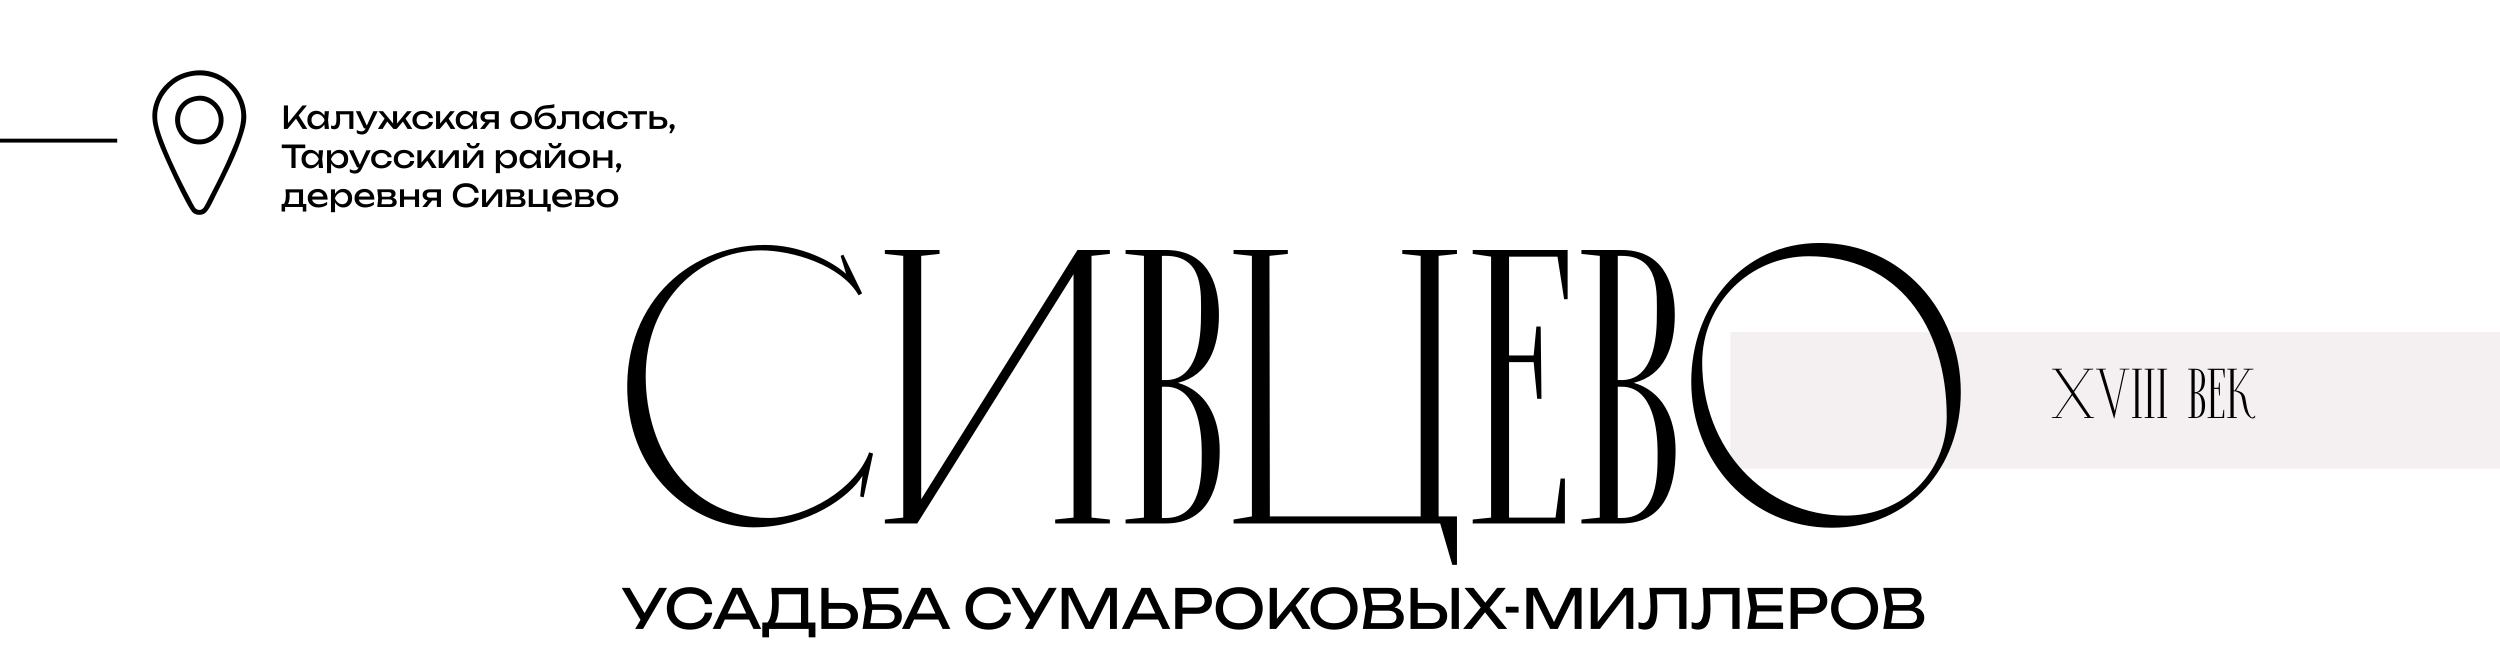 <?xml version="1.0" encoding="UTF-8"?> <svg xmlns="http://www.w3.org/2000/svg" width="640" height="170" viewBox="0 0 640 170" fill="none"><rect x="0" y="0" width="640" height="170" fill="#808080" stroke="none"/><g clip-path="url(#clip0_14_22)"><rect width="640" height="170" fill="white"></rect><path d="M72.674 33V27H73.73V32.112L73.41 31.912L77.426 27H78.57L73.618 33H72.674ZM75.53 29.984L76.274 29.256L78.658 33H77.45L75.53 29.984ZM83.145 33L82.969 31.32L83.177 30.736L82.969 30.16L83.145 28.472H84.217L83.977 30.736L84.217 33H83.145ZM83.465 30.736C83.364 31.211 83.196 31.627 82.961 31.984C82.727 32.341 82.436 32.619 82.089 32.816C81.748 33.013 81.367 33.112 80.945 33.112C80.502 33.112 80.111 33.013 79.769 32.816C79.428 32.613 79.161 32.333 78.969 31.976C78.777 31.619 78.681 31.205 78.681 30.736C78.681 30.261 78.777 29.848 78.969 29.496C79.161 29.139 79.428 28.861 79.769 28.664C80.111 28.461 80.502 28.36 80.945 28.36C81.367 28.36 81.748 28.459 82.089 28.656C82.436 28.853 82.727 29.131 82.961 29.488C83.201 29.84 83.369 30.256 83.465 30.736ZM79.737 30.736C79.737 31.04 79.799 31.309 79.921 31.544C80.049 31.773 80.222 31.955 80.441 32.088C80.66 32.216 80.91 32.28 81.193 32.28C81.481 32.28 81.748 32.216 81.993 32.088C82.239 31.955 82.454 31.773 82.641 31.544C82.833 31.309 82.985 31.04 83.097 30.736C82.985 30.432 82.833 30.165 82.641 29.936C82.454 29.701 82.239 29.52 81.993 29.392C81.748 29.259 81.481 29.192 81.193 29.192C80.91 29.192 80.66 29.259 80.441 29.392C80.222 29.52 80.049 29.701 79.921 29.936C79.799 30.165 79.737 30.432 79.737 30.736ZM86.01 28.472H90.466V33H89.426V28.792L89.906 29.272H86.53L86.978 28.904C87.005 29.235 87.026 29.549 87.042 29.848C87.063 30.141 87.074 30.405 87.074 30.64C87.074 31.493 86.954 32.115 86.714 32.504C86.474 32.893 86.087 33.088 85.554 33.088C85.41 33.088 85.271 33.072 85.138 33.04C85.005 33.008 84.877 32.957 84.754 32.888V32.112C84.85 32.149 84.943 32.179 85.034 32.2C85.13 32.221 85.218 32.232 85.298 32.232C85.591 32.232 85.802 32.096 85.93 31.824C86.063 31.552 86.13 31.109 86.13 30.496C86.13 30.229 86.119 29.925 86.098 29.584C86.082 29.243 86.053 28.872 86.01 28.472ZM92.658 34.432C92.391 34.432 92.148 34.397 91.93 34.328C91.716 34.264 91.516 34.173 91.33 34.056V33.264C91.532 33.392 91.724 33.485 91.906 33.544C92.092 33.603 92.3 33.632 92.53 33.632C92.748 33.632 92.943 33.581 93.114 33.48C93.284 33.384 93.426 33.213 93.538 32.968L95.578 28.472H96.682L94.338 33.32C94.21 33.587 94.058 33.8 93.882 33.96C93.711 34.125 93.522 34.245 93.314 34.32C93.111 34.395 92.892 34.432 92.658 34.432ZM93.178 32.856L91.098 28.472H92.242L94.21 32.856H93.178ZM96.728 33L98.624 30.104L99.352 30.76L97.944 33H96.728ZM104.328 33L102.928 30.76L103.648 30.104L105.544 33H104.328ZM101.648 32.104L101.344 31.992L104.216 28.472H105.4L101.552 33H100.72L96.872 28.472H98.056L100.928 31.992L100.624 32.104V28.472H101.648V32.104ZM110.843 31.216C110.79 31.589 110.643 31.92 110.403 32.208C110.163 32.491 109.856 32.712 109.483 32.872C109.11 33.032 108.694 33.112 108.235 33.112C107.712 33.112 107.251 33.013 106.851 32.816C106.456 32.613 106.147 32.333 105.923 31.976C105.699 31.619 105.587 31.205 105.587 30.736C105.587 30.267 105.699 29.853 105.923 29.496C106.147 29.139 106.456 28.861 106.851 28.664C107.251 28.461 107.712 28.36 108.235 28.36C108.694 28.36 109.11 28.44 109.483 28.6C109.856 28.76 110.163 28.984 110.403 29.272C110.643 29.555 110.79 29.885 110.843 30.264H109.795C109.72 29.923 109.542 29.656 109.259 29.464C108.976 29.272 108.635 29.176 108.235 29.176C107.915 29.176 107.635 29.24 107.395 29.368C107.155 29.491 106.968 29.669 106.835 29.904C106.707 30.133 106.643 30.411 106.643 30.736C106.643 31.056 106.707 31.333 106.835 31.568C106.968 31.803 107.155 31.984 107.395 32.112C107.635 32.235 107.915 32.296 108.235 32.296C108.64 32.296 108.984 32.197 109.267 32C109.55 31.803 109.726 31.541 109.795 31.216H110.843ZM111.632 33V28.472H112.672V32.12L112.36 32.008L115.248 28.472H116.432L112.592 33H111.632ZM115.36 33L113.952 30.76L114.68 30.104L116.576 33H115.36ZM121.122 33L120.946 31.32L121.154 30.736L120.946 30.16L121.122 28.472H122.194L121.954 30.736L122.194 33H121.122ZM121.442 30.736C121.34 31.211 121.172 31.627 120.938 31.984C120.703 32.341 120.412 32.619 120.066 32.816C119.724 33.013 119.343 33.112 118.922 33.112C118.479 33.112 118.087 33.013 117.746 32.816C117.404 32.613 117.138 32.333 116.946 31.976C116.754 31.619 116.658 31.205 116.658 30.736C116.658 30.261 116.754 29.848 116.946 29.496C117.138 29.139 117.404 28.861 117.746 28.664C118.087 28.461 118.479 28.36 118.922 28.36C119.343 28.36 119.724 28.459 120.066 28.656C120.412 28.853 120.703 29.131 120.938 29.488C121.178 29.84 121.346 30.256 121.442 30.736ZM117.714 30.736C117.714 31.04 117.775 31.309 117.898 31.544C118.026 31.773 118.199 31.955 118.418 32.088C118.636 32.216 118.887 32.28 119.17 32.28C119.458 32.28 119.724 32.216 119.97 32.088C120.215 31.955 120.431 31.773 120.618 31.544C120.81 31.309 120.962 31.04 121.074 30.736C120.962 30.432 120.81 30.165 120.618 29.936C120.431 29.701 120.215 29.52 119.97 29.392C119.724 29.259 119.458 29.192 119.17 29.192C118.887 29.192 118.636 29.259 118.418 29.392C118.199 29.52 118.026 29.701 117.898 29.936C117.775 30.165 117.714 30.432 117.714 30.736ZM126.963 30.608V31.336H124.675L124.659 31.312C124.328 31.312 124.037 31.253 123.787 31.136C123.536 31.019 123.341 30.853 123.203 30.64C123.064 30.427 122.995 30.179 122.995 29.896C122.995 29.613 123.064 29.365 123.203 29.152C123.341 28.939 123.536 28.773 123.787 28.656C124.037 28.533 124.328 28.472 124.659 28.472H127.699V33H126.659V28.768L127.003 29.216H124.883C124.621 29.216 124.416 29.277 124.267 29.4C124.123 29.523 124.051 29.691 124.051 29.904C124.051 30.117 124.123 30.288 124.267 30.416C124.416 30.544 124.621 30.608 124.883 30.608H126.963ZM125.787 30.88L124.107 33H122.899L124.627 30.88H125.787ZM133.425 33.112C132.876 33.112 132.393 33.013 131.977 32.816C131.566 32.613 131.244 32.333 131.009 31.976C130.78 31.619 130.665 31.205 130.665 30.736C130.665 30.261 130.78 29.848 131.009 29.496C131.244 29.139 131.566 28.861 131.977 28.664C132.393 28.461 132.876 28.36 133.425 28.36C133.974 28.36 134.454 28.461 134.865 28.664C135.281 28.861 135.604 29.139 135.833 29.496C136.068 29.848 136.185 30.261 136.185 30.736C136.185 31.205 136.068 31.619 135.833 31.976C135.604 32.333 135.281 32.613 134.865 32.816C134.454 33.013 133.974 33.112 133.425 33.112ZM133.425 32.296C133.777 32.296 134.078 32.232 134.329 32.104C134.585 31.976 134.782 31.797 134.921 31.568C135.06 31.333 135.129 31.056 135.129 30.736C135.129 30.416 135.06 30.141 134.921 29.912C134.782 29.677 134.585 29.496 134.329 29.368C134.078 29.24 133.777 29.176 133.425 29.176C133.078 29.176 132.777 29.24 132.521 29.368C132.265 29.496 132.068 29.677 131.929 29.912C131.79 30.141 131.721 30.416 131.721 30.736C131.721 31.056 131.79 31.333 131.929 31.568C132.068 31.797 132.265 31.976 132.521 32.104C132.777 32.232 133.078 32.296 133.425 32.296ZM139.719 33.112C139.116 33.112 138.599 32.995 138.167 32.76C137.74 32.52 137.412 32.176 137.183 31.728C136.959 31.28 136.847 30.741 136.847 30.112C136.847 29.173 137.092 28.432 137.583 27.888C138.073 27.344 138.775 27.035 139.687 26.96C140.055 26.928 140.359 26.901 140.599 26.88C140.844 26.859 141.044 26.837 141.199 26.816C141.353 26.789 141.484 26.763 141.591 26.736C141.703 26.709 141.809 26.677 141.911 26.64V27.528C141.809 27.571 141.673 27.611 141.503 27.648C141.332 27.68 141.116 27.707 140.855 27.728C140.593 27.749 140.273 27.771 139.895 27.792C139.18 27.829 138.641 28.043 138.279 28.432C137.916 28.821 137.735 29.376 137.735 30.096V30.352L137.679 30.288C137.796 29.973 137.964 29.707 138.183 29.488C138.407 29.269 138.673 29.101 138.983 28.984C139.292 28.867 139.631 28.808 139.999 28.808C140.463 28.808 140.868 28.896 141.215 29.072C141.561 29.248 141.831 29.496 142.023 29.816C142.22 30.131 142.319 30.499 142.319 30.92C142.319 31.363 142.209 31.749 141.991 32.08C141.777 32.405 141.476 32.659 141.087 32.84C140.697 33.021 140.241 33.112 139.719 33.112ZM139.743 32.296C140.052 32.296 140.319 32.24 140.543 32.128C140.772 32.016 140.948 31.859 141.071 31.656C141.199 31.448 141.263 31.208 141.263 30.936C141.263 30.664 141.199 30.427 141.071 30.224C140.948 30.021 140.772 29.864 140.543 29.752C140.319 29.64 140.052 29.584 139.743 29.584C139.327 29.584 138.959 29.696 138.639 29.92C138.324 30.144 138.089 30.461 137.935 30.872C138.025 31.309 138.231 31.656 138.551 31.912C138.876 32.168 139.273 32.296 139.743 32.296ZM143.823 28.472H148.279V33H147.239V28.792L147.719 29.272H144.343L144.791 28.904C144.817 29.235 144.839 29.549 144.855 29.848C144.876 30.141 144.887 30.405 144.887 30.64C144.887 31.493 144.767 32.115 144.527 32.504C144.287 32.893 143.9 33.088 143.367 33.088C143.223 33.088 143.084 33.072 142.951 33.04C142.817 33.008 142.689 32.957 142.567 32.888V32.112C142.663 32.149 142.756 32.179 142.847 32.2C142.943 32.221 143.031 32.232 143.111 32.232C143.404 32.232 143.615 32.096 143.743 31.824C143.876 31.552 143.943 31.109 143.943 30.496C143.943 30.229 143.932 29.925 143.911 29.584C143.895 29.243 143.865 28.872 143.823 28.472ZM153.606 33L153.43 31.32L153.638 30.736L153.43 30.16L153.606 28.472H154.678L154.438 30.736L154.678 33H153.606ZM153.926 30.736C153.825 31.211 153.657 31.627 153.422 31.984C153.187 32.341 152.897 32.619 152.55 32.816C152.209 33.013 151.827 33.112 151.406 33.112C150.963 33.112 150.571 33.013 150.23 32.816C149.889 32.613 149.622 32.333 149.43 31.976C149.238 31.619 149.142 31.205 149.142 30.736C149.142 30.261 149.238 29.848 149.43 29.496C149.622 29.139 149.889 28.861 150.23 28.664C150.571 28.461 150.963 28.36 151.406 28.36C151.827 28.36 152.209 28.459 152.55 28.656C152.897 28.853 153.187 29.131 153.422 29.488C153.662 29.84 153.83 30.256 153.926 30.736ZM150.198 30.736C150.198 31.04 150.259 31.309 150.382 31.544C150.51 31.773 150.683 31.955 150.902 32.088C151.121 32.216 151.371 32.28 151.654 32.28C151.942 32.28 152.209 32.216 152.454 32.088C152.699 31.955 152.915 31.773 153.102 31.544C153.294 31.309 153.446 31.04 153.558 30.736C153.446 30.432 153.294 30.165 153.102 29.936C152.915 29.701 152.699 29.52 152.454 29.392C152.209 29.259 151.942 29.192 151.654 29.192C151.371 29.192 151.121 29.259 150.902 29.392C150.683 29.52 150.51 29.701 150.382 29.936C150.259 30.165 150.198 30.432 150.198 30.736ZM160.679 31.216C160.626 31.589 160.479 31.92 160.239 32.208C159.999 32.491 159.692 32.712 159.319 32.872C158.946 33.032 158.53 33.112 158.071 33.112C157.548 33.112 157.087 33.013 156.687 32.816C156.292 32.613 155.983 32.333 155.759 31.976C155.535 31.619 155.423 31.205 155.423 30.736C155.423 30.267 155.535 29.853 155.759 29.496C155.983 29.139 156.292 28.861 156.687 28.664C157.087 28.461 157.548 28.36 158.071 28.36C158.53 28.36 158.946 28.44 159.319 28.6C159.692 28.76 159.999 28.984 160.239 29.272C160.479 29.555 160.626 29.885 160.679 30.264H159.631C159.556 29.923 159.378 29.656 159.095 29.464C158.812 29.272 158.471 29.176 158.071 29.176C157.751 29.176 157.471 29.24 157.231 29.368C156.991 29.491 156.804 29.669 156.671 29.904C156.543 30.133 156.479 30.411 156.479 30.736C156.479 31.056 156.543 31.333 156.671 31.568C156.804 31.803 156.991 31.984 157.231 32.112C157.471 32.235 157.751 32.296 158.071 32.296C158.476 32.296 158.82 32.197 159.103 32C159.386 31.803 159.562 31.541 159.631 31.216H160.679ZM162.705 28.832H163.745V33H162.705V28.832ZM160.825 28.472H165.625V29.288H160.825V28.472ZM166.281 33V28.472H167.321V32.712L166.953 32.232H168.889C169.171 32.232 169.393 32.163 169.553 32.024C169.713 31.88 169.793 31.685 169.793 31.44C169.793 31.189 169.713 30.995 169.553 30.856C169.393 30.712 169.171 30.64 168.889 30.64H166.985V29.896H169.025C169.393 29.896 169.713 29.963 169.985 30.096C170.257 30.224 170.467 30.405 170.617 30.64C170.771 30.869 170.849 31.139 170.849 31.448C170.849 31.757 170.771 32.029 170.617 32.264C170.467 32.499 170.257 32.68 169.985 32.808C169.713 32.936 169.395 33 169.033 33H166.281ZM171.345 34.104L172.009 32.672L172.065 33.048C171.943 33.048 171.831 33.019 171.729 32.96C171.633 32.901 171.556 32.824 171.497 32.728C171.439 32.627 171.409 32.517 171.409 32.4C171.409 32.277 171.439 32.168 171.497 32.072C171.556 31.976 171.633 31.901 171.729 31.848C171.831 31.789 171.943 31.76 172.065 31.76C172.193 31.76 172.305 31.789 172.401 31.848C172.503 31.907 172.58 31.987 172.633 32.088C172.692 32.189 172.721 32.304 172.721 32.432C172.721 32.555 172.695 32.685 172.641 32.824C172.588 32.957 172.495 33.133 172.361 33.352L171.921 34.104H171.345ZM74.61 37.488H75.666V43H74.61V37.488ZM72.13 37H78.146V37.928H72.13V37ZM81.645 43L81.469 41.32L81.677 40.736L81.469 40.16L81.645 38.472H82.717L82.477 40.736L82.717 43H81.645ZM81.965 40.736C81.864 41.211 81.696 41.627 81.461 41.984C81.227 42.341 80.936 42.619 80.589 42.816C80.248 43.013 79.867 43.112 79.445 43.112C79.002 43.112 78.611 43.013 78.269 42.816C77.928 42.613 77.661 42.333 77.469 41.976C77.277 41.619 77.181 41.205 77.181 40.736C77.181 40.261 77.277 39.848 77.469 39.496C77.661 39.139 77.928 38.861 78.269 38.664C78.611 38.461 79.002 38.36 79.445 38.36C79.867 38.36 80.248 38.459 80.589 38.656C80.936 38.853 81.227 39.131 81.461 39.488C81.701 39.84 81.869 40.256 81.965 40.736ZM78.237 40.736C78.237 41.04 78.299 41.309 78.421 41.544C78.549 41.773 78.722 41.955 78.941 42.088C79.16 42.216 79.41 42.28 79.693 42.28C79.981 42.28 80.248 42.216 80.493 42.088C80.739 41.955 80.954 41.773 81.141 41.544C81.333 41.309 81.485 41.04 81.597 40.736C81.485 40.432 81.333 40.165 81.141 39.936C80.954 39.701 80.739 39.52 80.493 39.392C80.248 39.259 79.981 39.192 79.693 39.192C79.41 39.192 79.16 39.259 78.941 39.392C78.722 39.52 78.549 39.701 78.421 39.936C78.299 40.165 78.237 40.432 78.237 40.736ZM83.718 38.472H84.758V40.048L84.71 40.208V41.12L84.758 41.4V44.32H83.718V38.472ZM84.358 40.736C84.459 40.256 84.627 39.84 84.862 39.488C85.097 39.131 85.385 38.853 85.726 38.656C86.073 38.459 86.457 38.36 86.878 38.36C87.321 38.36 87.713 38.461 88.054 38.664C88.395 38.861 88.662 39.139 88.854 39.496C89.046 39.848 89.142 40.261 89.142 40.736C89.142 41.205 89.046 41.619 88.854 41.976C88.662 42.333 88.395 42.613 88.054 42.816C87.713 43.013 87.321 43.112 86.878 43.112C86.457 43.112 86.075 43.013 85.734 42.816C85.393 42.619 85.102 42.341 84.862 41.984C84.627 41.627 84.459 41.211 84.358 40.736ZM88.086 40.736C88.086 40.432 88.022 40.165 87.894 39.936C87.771 39.701 87.601 39.52 87.382 39.392C87.163 39.259 86.913 39.192 86.63 39.192C86.347 39.192 86.081 39.259 85.83 39.392C85.585 39.52 85.369 39.701 85.182 39.936C84.995 40.165 84.843 40.432 84.726 40.736C84.843 41.04 84.995 41.309 85.182 41.544C85.369 41.773 85.585 41.955 85.83 42.088C86.081 42.216 86.347 42.28 86.63 42.28C86.913 42.28 87.163 42.216 87.382 42.088C87.601 41.955 87.771 41.773 87.894 41.544C88.022 41.309 88.086 41.04 88.086 40.736ZM90.876 44.432C90.61 44.432 90.367 44.397 90.148 44.328C89.935 44.264 89.735 44.173 89.548 44.056V43.264C89.751 43.392 89.943 43.485 90.124 43.544C90.311 43.603 90.519 43.632 90.748 43.632C90.967 43.632 91.162 43.581 91.332 43.48C91.503 43.384 91.644 43.213 91.756 42.968L93.796 38.472H94.9L92.556 43.32C92.428 43.587 92.276 43.8 92.1 43.96C91.93 44.125 91.74 44.245 91.532 44.32C91.33 44.395 91.111 44.432 90.876 44.432ZM91.396 42.856L89.316 38.472H90.46L92.428 42.856H91.396ZM100.273 41.216C100.219 41.589 100.073 41.92 99.833 42.208C99.593 42.491 99.286 42.712 98.913 42.872C98.539 43.032 98.123 43.112 97.665 43.112C97.142 43.112 96.681 43.013 96.281 42.816C95.886 42.613 95.577 42.333 95.353 41.976C95.129 41.619 95.017 41.205 95.017 40.736C95.017 40.267 95.129 39.853 95.353 39.496C95.577 39.139 95.886 38.861 96.281 38.664C96.681 38.461 97.142 38.36 97.665 38.36C98.123 38.36 98.539 38.44 98.913 38.6C99.286 38.76 99.593 38.984 99.833 39.272C100.073 39.555 100.219 39.885 100.273 40.264H99.225C99.15 39.923 98.971 39.656 98.689 39.464C98.406 39.272 98.065 39.176 97.665 39.176C97.345 39.176 97.065 39.24 96.825 39.368C96.585 39.491 96.398 39.669 96.265 39.904C96.137 40.133 96.073 40.411 96.073 40.736C96.073 41.056 96.137 41.333 96.265 41.568C96.398 41.803 96.585 41.984 96.825 42.112C97.065 42.235 97.345 42.296 97.665 42.296C98.07 42.296 98.414 42.197 98.697 42C98.979 41.803 99.155 41.541 99.225 41.216H100.273ZM106.062 41.216C106.008 41.589 105.862 41.92 105.622 42.208C105.382 42.491 105.075 42.712 104.702 42.872C104.328 43.032 103.912 43.112 103.454 43.112C102.931 43.112 102.47 43.013 102.07 42.816C101.675 42.613 101.366 42.333 101.142 41.976C100.918 41.619 100.806 41.205 100.806 40.736C100.806 40.267 100.918 39.853 101.142 39.496C101.366 39.139 101.675 38.861 102.07 38.664C102.47 38.461 102.931 38.36 103.454 38.36C103.912 38.36 104.328 38.44 104.702 38.6C105.075 38.76 105.382 38.984 105.622 39.272C105.862 39.555 106.008 39.885 106.062 40.264H105.014C104.939 39.923 104.76 39.656 104.478 39.464C104.195 39.272 103.854 39.176 103.454 39.176C103.134 39.176 102.854 39.24 102.614 39.368C102.374 39.491 102.187 39.669 102.054 39.904C101.926 40.133 101.862 40.411 101.862 40.736C101.862 41.056 101.926 41.333 102.054 41.568C102.187 41.803 102.374 41.984 102.614 42.112C102.854 42.235 103.134 42.296 103.454 42.296C103.859 42.296 104.203 42.197 104.486 42C104.768 41.803 104.944 41.541 105.014 41.216H106.062ZM106.851 43V38.472H107.891V42.12L107.579 42.008L110.467 38.472H111.651L107.811 43H106.851ZM110.579 43L109.171 40.76L109.899 40.104L111.795 43H110.579ZM112.312 43V38.472H113.336V42.48L113.024 42.408L116.12 38.472H117.464V43H116.44V38.936L116.76 39.016L113.624 43H112.312ZM118.57 43V38.472H119.594V42.48L119.282 42.408L122.378 38.472H123.722V43H122.698V38.936L123.018 39.016L119.882 43H118.57ZM121.122 38.016C120.642 38.016 120.255 37.896 119.962 37.656C119.674 37.416 119.495 37.069 119.426 36.616H120.266C120.308 36.861 120.404 37.051 120.554 37.184C120.703 37.312 120.892 37.376 121.122 37.376C121.351 37.376 121.54 37.312 121.69 37.184C121.839 37.051 121.935 36.861 121.978 36.616H122.81C122.746 37.069 122.567 37.416 122.274 37.656C121.98 37.896 121.596 38.016 121.122 38.016ZM126.945 38.472H127.985V40.048L127.937 40.208V41.12L127.985 41.4V44.32H126.945V38.472ZM127.585 40.736C127.686 40.256 127.854 39.84 128.089 39.488C128.323 39.131 128.611 38.853 128.953 38.656C129.299 38.459 129.683 38.36 130.105 38.36C130.547 38.36 130.939 38.461 131.281 38.664C131.622 38.861 131.889 39.139 132.081 39.496C132.273 39.848 132.369 40.261 132.369 40.736C132.369 41.205 132.273 41.619 132.081 41.976C131.889 42.333 131.622 42.613 131.281 42.816C130.939 43.013 130.547 43.112 130.105 43.112C129.683 43.112 129.302 43.013 128.961 42.816C128.619 42.619 128.329 42.341 128.089 41.984C127.854 41.627 127.686 41.211 127.585 40.736ZM131.313 40.736C131.313 40.432 131.249 40.165 131.121 39.936C130.998 39.701 130.827 39.52 130.609 39.392C130.39 39.259 130.139 39.192 129.857 39.192C129.574 39.192 129.307 39.259 129.057 39.392C128.811 39.52 128.595 39.701 128.409 39.936C128.222 40.165 128.07 40.432 127.953 40.736C128.07 41.04 128.222 41.309 128.409 41.544C128.595 41.773 128.811 41.955 129.057 42.088C129.307 42.216 129.574 42.28 129.857 42.28C130.139 42.28 130.39 42.216 130.609 42.088C130.827 41.955 130.998 41.773 131.121 41.544C131.249 41.309 131.313 41.04 131.313 40.736ZM137.458 43L137.282 41.32L137.49 40.736L137.282 40.16L137.458 38.472H138.53L138.29 40.736L138.53 43H137.458ZM137.778 40.736C137.676 41.211 137.508 41.627 137.274 41.984C137.039 42.341 136.748 42.619 136.402 42.816C136.06 43.013 135.679 43.112 135.258 43.112C134.815 43.112 134.423 43.013 134.082 42.816C133.74 42.613 133.474 42.333 133.282 41.976C133.09 41.619 132.994 41.205 132.994 40.736C132.994 40.261 133.09 39.848 133.282 39.496C133.474 39.139 133.74 38.861 134.082 38.664C134.423 38.461 134.815 38.36 135.258 38.36C135.679 38.36 136.06 38.459 136.402 38.656C136.748 38.853 137.039 39.131 137.274 39.488C137.514 39.84 137.682 40.256 137.778 40.736ZM134.05 40.736C134.05 41.04 134.111 41.309 134.234 41.544C134.362 41.773 134.535 41.955 134.754 42.088C134.972 42.216 135.223 42.28 135.506 42.28C135.794 42.28 136.06 42.216 136.306 42.088C136.551 41.955 136.767 41.773 136.954 41.544C137.146 41.309 137.298 41.04 137.41 40.736C137.298 40.432 137.146 40.165 136.954 39.936C136.767 39.701 136.551 39.52 136.306 39.392C136.06 39.259 135.794 39.192 135.506 39.192C135.223 39.192 134.972 39.259 134.754 39.392C134.535 39.52 134.362 39.701 134.234 39.936C134.111 40.165 134.05 40.432 134.05 40.736ZM139.531 43V38.472H140.555V42.48L140.243 42.408L143.339 38.472H144.683V43H143.659V38.936L143.979 39.016L140.843 43H139.531ZM142.083 38.016C141.603 38.016 141.216 37.896 140.923 37.656C140.635 37.416 140.456 37.069 140.387 36.616H141.227C141.269 36.861 141.365 37.051 141.515 37.184C141.664 37.312 141.853 37.376 142.083 37.376C142.312 37.376 142.501 37.312 142.651 37.184C142.8 37.051 142.896 36.861 142.939 36.616H143.771C143.707 37.069 143.528 37.416 143.235 37.656C142.941 37.896 142.557 38.016 142.083 38.016ZM148.292 43.112C147.743 43.112 147.26 43.013 146.844 42.816C146.434 42.613 146.111 42.333 145.876 41.976C145.647 41.619 145.532 41.205 145.532 40.736C145.532 40.261 145.647 39.848 145.876 39.496C146.111 39.139 146.434 38.861 146.844 38.664C147.26 38.461 147.743 38.36 148.292 38.36C148.842 38.36 149.322 38.461 149.732 38.664C150.148 38.861 150.471 39.139 150.7 39.496C150.935 39.848 151.052 40.261 151.052 40.736C151.052 41.205 150.935 41.619 150.7 41.976C150.471 42.333 150.148 42.613 149.732 42.816C149.322 43.013 148.842 43.112 148.292 43.112ZM148.292 42.296C148.644 42.296 148.946 42.232 149.196 42.104C149.452 41.976 149.65 41.797 149.788 41.568C149.927 41.333 149.996 41.056 149.996 40.736C149.996 40.416 149.927 40.141 149.788 39.912C149.65 39.677 149.452 39.496 149.196 39.368C148.946 39.24 148.644 39.176 148.292 39.176C147.946 39.176 147.644 39.24 147.388 39.368C147.132 39.496 146.935 39.677 146.796 39.912C146.658 40.141 146.588 40.416 146.588 40.736C146.588 41.056 146.658 41.333 146.796 41.568C146.935 41.797 147.132 41.976 147.388 42.104C147.644 42.232 147.946 42.296 148.292 42.296ZM151.898 38.472H152.93V43H151.898V38.472ZM155.746 38.472H156.778V43H155.746V38.472ZM152.482 40.304H156.178V41.104H152.482V40.304ZM157.65 44.104L158.314 42.672L158.37 43.048C158.247 43.048 158.135 43.019 158.034 42.96C157.938 42.901 157.861 42.824 157.802 42.728C157.743 42.627 157.714 42.517 157.714 42.4C157.714 42.277 157.743 42.168 157.802 42.072C157.861 41.976 157.938 41.901 158.034 41.848C158.135 41.789 158.247 41.76 158.37 41.76C158.498 41.76 158.61 41.789 158.706 41.848C158.807 41.907 158.885 41.987 158.938 42.088C158.997 42.189 159.026 42.304 159.026 42.432C159.026 42.555 158.999 42.685 158.946 42.824C158.893 42.957 158.799 43.133 158.666 43.352L158.226 44.104H157.65ZM78.418 52.2V54.144H77.514V53H72.986V54.144H72.082V52.2H73.25L73.538 52.216H76.842L77.098 52.2H78.418ZM73.09 48.472H77.578V52.696H76.538V48.792L77.018 49.272H73.634L74.082 48.92C74.109 49.155 74.125 49.381 74.13 49.6C74.141 49.813 74.146 50.013 74.146 50.2C74.146 50.979 74.039 51.589 73.826 52.032C73.618 52.475 73.325 52.696 72.946 52.696L72.522 52.336C72.959 52.016 73.178 51.237 73.178 50C73.178 49.76 73.17 49.512 73.154 49.256C73.138 48.995 73.117 48.733 73.09 48.472ZM81.518 53.112C80.99 53.112 80.521 53.013 80.11 52.816C79.7 52.613 79.377 52.333 79.142 51.976C78.907 51.619 78.79 51.203 78.79 50.728C78.79 50.259 78.9 49.848 79.118 49.496C79.342 49.139 79.649 48.861 80.038 48.664C80.433 48.461 80.883 48.36 81.39 48.36C81.897 48.36 82.334 48.475 82.702 48.704C83.076 48.928 83.364 49.245 83.566 49.656C83.769 50.067 83.87 50.549 83.87 51.104H79.606V50.312H83.35L82.83 50.608C82.814 50.309 82.742 50.053 82.614 49.84C82.492 49.627 82.323 49.464 82.11 49.352C81.902 49.235 81.654 49.176 81.366 49.176C81.062 49.176 80.796 49.237 80.566 49.36C80.342 49.483 80.166 49.656 80.038 49.88C79.91 50.099 79.846 50.36 79.846 50.664C79.846 51 79.921 51.291 80.07 51.536C80.225 51.781 80.441 51.971 80.718 52.104C81.001 52.232 81.334 52.296 81.718 52.296C82.065 52.296 82.419 52.243 82.782 52.136C83.145 52.024 83.465 51.869 83.742 51.672V52.424C83.465 52.637 83.126 52.805 82.726 52.928C82.332 53.051 81.929 53.112 81.518 53.112ZM84.726 48.472H85.766V50.048L85.718 50.208V51.12L85.766 51.4V54.32H84.726V48.472ZM85.366 50.736C85.467 50.256 85.635 49.84 85.87 49.488C86.105 49.131 86.392 48.853 86.734 48.656C87.081 48.459 87.465 48.36 87.886 48.36C88.329 48.36 88.721 48.461 89.062 48.664C89.403 48.861 89.67 49.139 89.862 49.496C90.054 49.848 90.15 50.261 90.15 50.736C90.15 51.205 90.054 51.619 89.862 51.976C89.67 52.333 89.403 52.613 89.062 52.816C88.721 53.013 88.329 53.112 87.886 53.112C87.465 53.112 87.083 53.013 86.742 52.816C86.4 52.619 86.11 52.341 85.87 51.984C85.635 51.627 85.467 51.211 85.366 50.736ZM89.094 50.736C89.094 50.432 89.03 50.165 88.902 49.936C88.779 49.701 88.609 49.52 88.39 49.392C88.171 49.259 87.921 49.192 87.638 49.192C87.355 49.192 87.088 49.259 86.838 49.392C86.593 49.52 86.376 49.701 86.19 49.936C86.003 50.165 85.851 50.432 85.734 50.736C85.851 51.04 86.003 51.309 86.19 51.544C86.376 51.773 86.593 51.955 86.838 52.088C87.088 52.216 87.355 52.28 87.638 52.28C87.921 52.28 88.171 52.216 88.39 52.088C88.609 51.955 88.779 51.773 88.902 51.544C89.03 51.309 89.094 51.04 89.094 50.736ZM93.487 53.112C92.959 53.112 92.49 53.013 92.079 52.816C91.668 52.613 91.346 52.333 91.111 51.976C90.876 51.619 90.759 51.203 90.759 50.728C90.759 50.259 90.868 49.848 91.087 49.496C91.311 49.139 91.618 48.861 92.007 48.664C92.402 48.461 92.852 48.36 93.359 48.36C93.866 48.36 94.303 48.475 94.671 48.704C95.044 48.928 95.332 49.245 95.535 49.656C95.738 50.067 95.839 50.549 95.839 51.104H91.575V50.312H95.319L94.799 50.608C94.783 50.309 94.711 50.053 94.583 49.84C94.46 49.627 94.292 49.464 94.079 49.352C93.871 49.235 93.623 49.176 93.335 49.176C93.031 49.176 92.764 49.237 92.535 49.36C92.311 49.483 92.135 49.656 92.007 49.88C91.879 50.099 91.815 50.36 91.815 50.664C91.815 51 91.89 51.291 92.039 51.536C92.194 51.781 92.41 51.971 92.687 52.104C92.97 52.232 93.303 52.296 93.687 52.296C94.034 52.296 94.388 52.243 94.751 52.136C95.114 52.024 95.434 51.869 95.711 51.672V52.424C95.434 52.637 95.095 52.805 94.695 52.928C94.3 53.051 93.898 53.112 93.487 53.112ZM96.591 53L96.823 50.736L96.591 48.472H99.871C100.308 48.472 100.649 48.573 100.895 48.776C101.145 48.979 101.271 49.259 101.271 49.616C101.271 49.947 101.145 50.213 100.895 50.416C100.649 50.613 100.305 50.731 99.863 50.768L99.943 50.576C100.465 50.587 100.865 50.693 101.143 50.896C101.42 51.099 101.559 51.384 101.559 51.752C101.559 52.141 101.417 52.448 101.135 52.672C100.857 52.891 100.471 53 99.975 53H96.591ZM97.599 52.744L97.199 52.28H99.711C99.993 52.28 100.196 52.227 100.319 52.12C100.447 52.008 100.511 51.853 100.511 51.656C100.511 51.48 100.439 51.333 100.295 51.216C100.156 51.099 99.921 51.04 99.591 51.04H97.423V50.368H99.439C99.711 50.368 99.908 50.315 100.031 50.208C100.159 50.096 100.223 49.952 100.223 49.776C100.223 49.605 100.167 49.467 100.055 49.36C99.948 49.248 99.767 49.192 99.511 49.192H97.207L97.599 48.736L97.823 50.736L97.599 52.744ZM102.398 48.472H103.43V53H102.398V48.472ZM106.246 48.472H107.278V53H106.246V48.472ZM102.982 50.304H106.678V51.104H102.982V50.304ZM112.15 50.608V51.336H109.862L109.846 51.312C109.515 51.312 109.225 51.253 108.974 51.136C108.723 51.019 108.529 50.853 108.39 50.64C108.251 50.427 108.182 50.179 108.182 49.896C108.182 49.613 108.251 49.365 108.39 49.152C108.529 48.939 108.723 48.773 108.974 48.656C109.225 48.533 109.515 48.472 109.846 48.472H112.886V53H111.846V48.768L112.19 49.216H110.07C109.809 49.216 109.603 49.277 109.454 49.4C109.31 49.523 109.238 49.691 109.238 49.904C109.238 50.117 109.31 50.288 109.454 50.416C109.603 50.544 109.809 50.608 110.07 50.608H112.15ZM110.974 50.88L109.294 53H108.086L109.814 50.88H110.974ZM122.557 50.624C122.503 51.115 122.33 51.549 122.037 51.928C121.749 52.301 121.37 52.592 120.901 52.8C120.431 53.008 119.895 53.112 119.293 53.112C118.621 53.112 118.031 52.981 117.525 52.72C117.018 52.459 116.623 52.096 116.341 51.632C116.058 51.163 115.917 50.619 115.917 50C115.917 49.381 116.058 48.84 116.341 48.376C116.623 47.907 117.018 47.541 117.525 47.28C118.031 47.019 118.621 46.888 119.293 46.888C119.895 46.888 120.431 46.992 120.901 47.2C121.37 47.408 121.749 47.699 122.037 48.072C122.33 48.445 122.503 48.88 122.557 49.376H121.493C121.434 49.056 121.306 48.781 121.109 48.552C120.917 48.323 120.666 48.147 120.357 48.024C120.047 47.896 119.69 47.832 119.285 47.832C118.815 47.832 118.407 47.92 118.061 48.096C117.719 48.272 117.455 48.523 117.269 48.848C117.082 49.173 116.989 49.557 116.989 50C116.989 50.443 117.082 50.827 117.269 51.152C117.455 51.477 117.719 51.728 118.061 51.904C118.407 52.08 118.815 52.168 119.285 52.168C119.69 52.168 120.047 52.107 120.357 51.984C120.666 51.861 120.917 51.685 121.109 51.456C121.306 51.221 121.434 50.944 121.493 50.624H122.557ZM123.406 53V48.472H124.43V52.48L124.118 52.408L127.214 48.472H128.558V53H127.534V48.936L127.854 49.016L124.718 53H123.406ZM129.559 53L129.791 50.736L129.559 48.472H132.839C133.277 48.472 133.618 48.573 133.863 48.776C134.114 48.979 134.239 49.259 134.239 49.616C134.239 49.947 134.114 50.213 133.863 50.416C133.618 50.613 133.274 50.731 132.831 50.768L132.911 50.576C133.434 50.587 133.834 50.693 134.111 50.896C134.389 51.099 134.527 51.384 134.527 51.752C134.527 52.141 134.386 52.448 134.103 52.672C133.826 52.891 133.439 53 132.943 53H129.559ZM130.567 52.744L130.167 52.28H132.679C132.962 52.28 133.165 52.227 133.287 52.12C133.415 52.008 133.479 51.853 133.479 51.656C133.479 51.48 133.407 51.333 133.263 51.216C133.125 51.099 132.89 51.04 132.559 51.04H130.391V50.368H132.407C132.679 50.368 132.877 50.315 132.999 50.208C133.127 50.096 133.191 49.952 133.191 49.776C133.191 49.605 133.135 49.467 133.023 49.36C132.917 49.248 132.735 49.192 132.479 49.192H130.175L130.567 48.736L130.791 50.736L130.567 52.744ZM140.15 48.472V52.424L139.974 52.2H140.99V54.144H140.086V52.816L140.262 53H135.366V48.472H136.406V52.424L136.238 52.2H139.262L139.11 52.424V48.472H140.15ZM144.088 53.112C143.56 53.112 143.091 53.013 142.68 52.816C142.27 52.613 141.947 52.333 141.712 51.976C141.478 51.619 141.36 51.203 141.36 50.728C141.36 50.259 141.47 49.848 141.688 49.496C141.912 49.139 142.219 48.861 142.608 48.664C143.003 48.461 143.454 48.36 143.96 48.36C144.467 48.36 144.904 48.475 145.272 48.704C145.646 48.928 145.934 49.245 146.136 49.656C146.339 50.067 146.44 50.549 146.44 51.104H142.176V50.312H145.92L145.4 50.608C145.384 50.309 145.312 50.053 145.184 49.84C145.062 49.627 144.894 49.464 144.68 49.352C144.472 49.235 144.224 49.176 143.936 49.176C143.632 49.176 143.366 49.237 143.136 49.36C142.912 49.483 142.736 49.656 142.608 49.88C142.48 50.099 142.416 50.36 142.416 50.664C142.416 51 142.491 51.291 142.64 51.536C142.795 51.781 143.011 51.971 143.288 52.104C143.571 52.232 143.904 52.296 144.288 52.296C144.635 52.296 144.99 52.243 145.352 52.136C145.715 52.024 146.035 51.869 146.312 51.672V52.424C146.035 52.637 145.696 52.805 145.296 52.928C144.902 53.051 144.499 53.112 144.088 53.112ZM147.192 53L147.424 50.736L147.192 48.472H150.472C150.909 48.472 151.251 48.573 151.496 48.776C151.747 48.979 151.872 49.259 151.872 49.616C151.872 49.947 151.747 50.213 151.496 50.416C151.251 50.613 150.907 50.731 150.464 50.768L150.544 50.576C151.067 50.587 151.467 50.693 151.744 50.896C152.021 51.099 152.16 51.384 152.16 51.752C152.16 52.141 152.019 52.448 151.736 52.672C151.459 52.891 151.072 53 150.576 53H147.192ZM148.2 52.744L147.8 52.28H150.312C150.595 52.28 150.797 52.227 150.92 52.12C151.048 52.008 151.112 51.853 151.112 51.656C151.112 51.48 151.04 51.333 150.896 51.216C150.757 51.099 150.523 51.04 150.192 51.04H148.024V50.368H150.04C150.312 50.368 150.509 50.315 150.632 50.208C150.76 50.096 150.824 49.952 150.824 49.776C150.824 49.605 150.768 49.467 150.656 49.36C150.549 49.248 150.368 49.192 150.112 49.192H147.808L148.2 48.736L148.424 50.736L148.2 52.744ZM155.503 53.112C154.954 53.112 154.471 53.013 154.055 52.816C153.645 52.613 153.322 52.333 153.087 51.976C152.858 51.619 152.743 51.205 152.743 50.736C152.743 50.261 152.858 49.848 153.087 49.496C153.322 49.139 153.645 48.861 154.055 48.664C154.471 48.461 154.954 48.36 155.503 48.36C156.053 48.36 156.533 48.461 156.943 48.664C157.359 48.861 157.682 49.139 157.911 49.496C158.146 49.848 158.263 50.261 158.263 50.736C158.263 51.205 158.146 51.619 157.911 51.976C157.682 52.333 157.359 52.613 156.943 52.816C156.533 53.013 156.053 53.112 155.503 53.112ZM155.503 52.296C155.855 52.296 156.157 52.232 156.407 52.104C156.663 51.976 156.861 51.797 156.999 51.568C157.138 51.333 157.207 51.056 157.207 50.736C157.207 50.416 157.138 50.141 156.999 49.912C156.861 49.677 156.663 49.496 156.407 49.368C156.157 49.24 155.855 49.176 155.503 49.176C155.157 49.176 154.855 49.24 154.599 49.368C154.343 49.496 154.146 49.677 154.007 49.912C153.869 50.141 153.799 50.416 153.799 50.736C153.799 51.056 153.869 51.333 154.007 51.568C154.146 51.797 154.343 51.976 154.599 52.104C154.855 52.232 155.157 52.296 155.503 52.296Z" fill="black"></path><line x1="-95" y1="36" x2="30.004" y2="36" stroke="black"></line><path fill-rule="evenodd" clip-rule="evenodd" d="M40.336 31.202C39.685 26.671 42.322 23.174 44.521 21.455C47.26 19.314 51.572 18.514 55.354 20.186C58.331 21.503 60.819 24.202 61.592 27.929C62.37 31.67 60.33 36.112 59.067 39.102C57.222 43.471 55.479 46.812 53.394 50.837C53.082 51.44 52.541 52.615 52.163 53.133C51.506 54.033 50.376 53.879 49.877 53.105C49.4 52.365 49.047 51.572 48.641 50.816C46.303 46.475 41.008 35.882 40.335 31.201L40.336 31.202ZM49.382 18.145C47.189 18.496 45.369 19.221 43.93 20.331C42.524 21.417 41.355 22.585 40.399 24.386C38.055 28.799 39.029 32.23 40.628 36.617C41.618 39.336 47.963 53.372 49.453 54.494C50.233 55.082 51.462 55.193 52.388 54.637C53.435 54.007 54.661 51.169 55.275 49.942C57.806 44.895 60.634 39.531 62.285 34.096C63.002 31.733 63.322 30.11 62.79 27.484C62.399 25.544 61.287 23.514 60.253 22.335C57.549 19.251 53.669 17.459 49.382 18.146V18.145Z" fill="black"></path><path fill-rule="evenodd" clip-rule="evenodd" d="M50.496 25.803C53.316 25.444 55.676 27.68 55.956 30.148C56.277 32.98 54.149 35.453 51.6 35.68C44.967 36.268 44.024 26.628 50.496 25.804V25.803ZM50.546 24.55C48.596 24.821 47.353 25.494 46.36 26.605C42.724 30.677 45.899 37.539 51.697 36.94C54.895 36.608 57.481 33.803 57.217 30.182C56.99 27.085 53.945 24.075 50.546 24.549V24.55Z" fill="black"></path><rect x="443" y="85" width="197" height="35" fill="#F4EFF1"></rect><path d="M220.2 127.1L220.8 121.8C217.6 127.1 206.9 135 192.8 135C178.8 135 162.3 123.3 160.7 102.5C158.9 78.9 175.4 62.8 195.8 62.7C204.9 62.7 212.9 66.8 216.6 70.1L215.2 65.5L215.9 65.2L220.7 75.1L219.8 75.6C215.3 67.8 202.8 64.1 194.8 64.1C179.1 64.1 165.3 77.1 165.3 96.3C165.3 115.4 176.7 132.6 196.8 132.6C206.4 132.6 219.1 125.2 222.5 115.8L223.5 116.1L221.1 127.3L220.2 127.1ZM234.827 134H226.527V133L231.227 132.5V65.5L226.527 65V64H240.527V65L235.827 65.5V127.8L275.827 64H284.127V65L279.427 65.5V132.5L284.127 133V134H270.127V133L274.827 132.5V70.2L234.827 134ZM297.448 65.5V97.3H298.448C305.248 97.3 307.448 89.8 307.448 81C307.448 75.2 308.348 65.5 298.448 65.5H297.448ZM301.548 98C308.748 100.1 312.248 106.8 312.248 115.3C312.248 124.5 309.548 134 298.448 134H288.148V133L292.848 132.5V65.5L288.148 65V64H298.448C308.448 64 312.048 71.6 312.048 80.6C312.048 88.9 309.348 96.1 301.548 98ZM297.448 132.6H298.448C307.748 132.6 307.648 121.6 307.648 115.8C307.648 110.1 306.548 99 298.448 99H297.448V132.6ZM358.985 64H372.985V65L368.285 65.5V132.2H372.985V144.6H371.785L368.685 134H315.785V133L320.485 132.2V65.5L315.785 65V64H329.685V65L324.985 65.5L325.085 132.2H363.685V65.5L358.985 65V64ZM377.016 64H401.316V76.6H400.416L398.716 65.7H386.316V91H392.616L393.316 83.6H394.416L394.616 102.1H393.516L392.616 92.7H386.316V132.5H398.216L399.516 122.5H400.616V134H377.016V133L381.716 132.5V65.7L377.016 65V64ZM414.148 65.5V97.3H415.148C421.948 97.3 424.148 89.8 424.148 81C424.148 75.2 425.048 65.5 415.148 65.5H414.148ZM418.248 98C425.448 100.1 428.948 106.8 428.948 115.3C428.948 124.5 426.248 134 415.148 134H404.848V133L409.548 132.5V65.5L404.848 65V64H415.148C425.148 64 428.748 71.6 428.748 80.6C428.748 88.9 426.048 96.1 418.248 98ZM414.148 132.6H415.148C424.448 132.6 424.348 121.6 424.348 115.8C424.348 110.1 423.248 99 415.148 99H414.148V132.6ZM465.861 62.2C486.661 62.2 501.961 79.5 501.961 100.4C501.961 119.5 488.961 135.1 468.961 135.1C448.061 135.1 432.961 118.1 432.961 97.7C432.961 78.6 445.961 62.2 465.861 62.2ZM472.461 132C487.161 132 498.361 121 498.361 106.7C498.361 83.4 485.761 65.6 463.061 65.6C447.961 65.6 435.761 77.7 435.761 92.8C435.761 114.8 451.661 132 472.461 132Z" fill="black"></path><path d="M533.37 94.4H535.872V94.58L534.828 94.67L530.958 100.34L535.224 106.73L536.052 106.82V107H533.532V106.82L534.378 106.73L530.508 101.186L526.692 106.73L527.79 106.82V107H525.27V106.82L526.368 106.73L530.346 100.844L526.17 94.652L525.342 94.58V94.4H527.862V94.58L527.052 94.652L530.778 99.998L534.486 94.67L533.37 94.58V94.4ZM542.638 94.4H545.14V94.562L544.024 94.634L541.234 107.27L537.436 94.634L536.59 94.562V94.4H539.11V94.562L538.282 94.634L541.396 105.236L543.7 94.634L542.638 94.562V94.4ZM545.786 94.4H548.306V94.58L547.46 94.67V106.73L548.306 106.82V107H545.786V106.82L546.632 106.73V94.67L545.786 94.58V94.4ZM549.02 94.4H551.54V94.58L550.694 94.67V106.73L551.54 106.82V107H549.02V106.82L549.866 106.73V94.67L549.02 94.58V94.4ZM552.255 94.4H554.775V94.58L553.929 94.67V106.73L554.775 106.82V107H552.255V106.82L553.101 106.73V94.67L552.255 94.58V94.4ZM561.839 94.67V100.394H562.019C563.099 100.394 563.639 99.416 563.639 97.46V97.1C563.639 96.86 563.639 96.722 563.639 96.686C563.639 96.638 563.633 96.506 563.621 96.29C563.609 96.074 563.585 95.93 563.549 95.858C563.513 95.786 563.471 95.666 563.423 95.498C563.375 95.33 563.309 95.216 563.225 95.156C563.141 95.084 563.045 95.006 562.937 94.922C562.829 94.826 562.697 94.76 562.541 94.724C562.385 94.688 562.211 94.67 562.019 94.67H561.839ZM562.577 100.52C563.213 100.7 563.693 101.066 564.017 101.618C564.341 102.17 564.503 102.842 564.503 103.634C564.503 105.878 563.675 107 562.019 107H560.165V106.82L561.011 106.73V94.67L560.165 94.58V94.4H562.019C562.859 94.4 563.477 94.676 563.873 95.228C564.269 95.78 564.467 96.5 564.467 97.388C564.467 99.164 563.837 100.208 562.577 100.52ZM561.839 106.748H562.019C562.283 106.748 562.517 106.706 562.721 106.622C562.925 106.526 563.081 106.382 563.189 106.19C563.309 105.998 563.405 105.818 563.477 105.65C563.549 105.47 563.597 105.242 563.621 104.966C563.645 104.678 563.657 104.468 563.657 104.336C563.669 104.192 563.675 103.988 563.675 103.724C563.675 103.412 563.651 103.106 563.603 102.806C563.567 102.506 563.495 102.188 563.387 101.852C563.291 101.504 563.123 101.228 562.883 101.024C562.643 100.808 562.355 100.7 562.019 100.7H561.839V106.748ZM565.139 94.4H569.513V96.668H569.351L569.045 94.706H566.813V99.26H567.947L568.073 97.928H568.271L568.307 101.258H568.109L567.947 99.566H566.813V106.73H568.955L569.189 104.93H569.387V107H565.139V106.82L565.985 106.73V94.706L565.139 94.58V94.4ZM577.277 106.334C577.361 106.574 577.355 106.754 577.259 106.874C577.115 107.042 576.917 107.126 576.665 107.126C576.533 107.126 576.359 107.078 576.143 106.982C575.939 106.874 575.681 106.652 575.369 106.316C575.069 105.968 574.829 105.536 574.649 105.02C574.481 104.54 574.325 103.904 574.181 103.112C574.049 102.308 573.923 101.72 573.803 101.348C573.695 101.012 573.467 100.748 573.119 100.556C572.771 100.352 572.495 100.232 572.291 100.196C572.087 100.16 571.931 100.142 571.823 100.142V106.73L572.651 106.82V107H570.149V106.82L570.995 106.73L570.977 94.67L570.149 94.58V94.4H572.651V94.58L571.823 94.67V99.944C571.859 99.92 571.949 99.92 572.093 99.944L575.441 94.67L574.361 94.58V94.4H576.881V94.58L575.783 94.67L572.435 99.962C573.467 100.106 574.169 100.52 574.541 101.204C574.721 101.54 574.871 102.146 574.991 103.022C575.111 103.898 575.273 104.654 575.477 105.29C575.621 105.734 575.777 106.088 575.945 106.352C576.113 106.604 576.251 106.76 576.359 106.82C576.479 106.88 576.593 106.898 576.701 106.874C576.785 106.85 576.875 106.796 576.971 106.712C577.067 106.616 577.145 106.532 577.205 106.46L577.277 106.334Z" fill="black"></path><path d="M162.612 161L164.334 158.06H164.362L168.758 150.5H170.774L164.628 161H162.612ZM164.376 159.376L159.168 150.5H161.212L165.608 157.99L164.376 159.376ZM182.324 156.842C182.231 157.701 181.928 158.461 181.414 159.124C180.91 159.777 180.248 160.286 179.426 160.65C178.605 161.014 177.667 161.196 176.612 161.196C175.436 161.196 174.405 160.967 173.518 160.51C172.632 160.053 171.941 159.418 171.446 158.606C170.952 157.785 170.704 156.833 170.704 155.75C170.704 154.667 170.952 153.72 171.446 152.908C171.941 152.087 172.632 151.447 173.518 150.99C174.405 150.533 175.436 150.304 176.612 150.304C177.667 150.304 178.605 150.486 179.426 150.85C180.248 151.214 180.91 151.723 181.414 152.376C181.928 153.029 182.231 153.79 182.324 154.658H180.462C180.36 154.098 180.136 153.617 179.79 153.216C179.454 152.815 179.016 152.507 178.474 152.292C177.933 152.068 177.308 151.956 176.598 151.956C175.777 151.956 175.063 152.11 174.456 152.418C173.859 152.726 173.397 153.165 173.07 153.734C172.744 154.303 172.58 154.975 172.58 155.75C172.58 156.525 172.744 157.197 173.07 157.766C173.397 158.335 173.859 158.774 174.456 159.082C175.063 159.39 175.777 159.544 176.598 159.544C177.308 159.544 177.933 159.437 178.474 159.222C179.016 159.007 179.454 158.699 179.79 158.298C180.136 157.887 180.36 157.402 180.462 156.842H182.324ZM184.941 158.592V157.066H192.277V158.592H184.941ZM189.813 150.5L194.853 161H192.879L188.301 151.2H189.015L184.437 161H182.463L187.503 150.5H189.813ZM195.153 163.156V159.376H196.805L197.897 159.404H205.709L206.143 159.376H208.747V163.156H207.025V161H196.875V163.156H195.153ZM197.463 150.5H206.899V160.286H205.051V151.284L205.891 152.124H198.457L199.255 151.536C199.302 152.049 199.334 152.558 199.353 153.062C199.372 153.566 199.381 154.042 199.381 154.49C199.381 155.666 199.297 156.669 199.129 157.5C198.961 158.331 198.714 158.965 198.387 159.404C198.06 159.843 197.664 160.062 197.197 160.062L196.427 159.404C196.847 158.937 197.155 158.27 197.351 157.402C197.556 156.534 197.659 155.442 197.659 154.126C197.659 153.557 197.64 152.964 197.603 152.348C197.566 151.732 197.519 151.116 197.463 150.5ZM210.27 161V150.5H212.118V160.328L211.292 159.502H215.688C216.332 159.502 216.84 159.339 217.214 159.012C217.587 158.676 217.774 158.233 217.774 157.682C217.774 157.122 217.587 156.679 217.214 156.352C216.84 156.016 216.332 155.848 215.688 155.848H211.11V154.35H215.772C216.565 154.35 217.251 154.49 217.83 154.77C218.408 155.05 218.856 155.442 219.174 155.946C219.491 156.441 219.65 157.019 219.65 157.682C219.65 158.335 219.491 158.914 219.174 159.418C218.856 159.913 218.408 160.3 217.83 160.58C217.251 160.86 216.565 161 215.772 161H210.27ZM222.3 154.7H227.2C227.984 154.7 228.647 154.835 229.188 155.106C229.739 155.367 230.154 155.736 230.434 156.212C230.723 156.679 230.868 157.229 230.868 157.864C230.868 158.489 230.719 159.04 230.42 159.516C230.121 159.983 229.697 160.347 229.146 160.608C228.595 160.869 227.947 161 227.2 161H220.816L221.642 155.456L220.816 150.5H230V152.04H221.978L222.678 151.102L223.406 155.428L222.65 160.44L221.936 159.516H227.032C227.639 159.516 228.119 159.367 228.474 159.068C228.838 158.76 229.02 158.345 229.02 157.822C229.02 157.299 228.838 156.889 228.474 156.59C228.11 156.282 227.625 156.128 227.018 156.128H222.3V154.7ZM233.381 158.592V157.066H240.717V158.592H233.381ZM238.253 150.5L243.293 161H241.319L236.741 151.2H237.455L232.877 161H230.903L235.943 150.5H238.253ZM258.805 156.842C258.711 157.701 258.408 158.461 257.895 159.124C257.391 159.777 256.728 160.286 255.907 160.65C255.085 161.014 254.147 161.196 253.093 161.196C251.917 161.196 250.885 160.967 249.999 160.51C249.112 160.053 248.421 159.418 247.927 158.606C247.432 157.785 247.185 156.833 247.185 155.75C247.185 154.667 247.432 153.72 247.927 152.908C248.421 152.087 249.112 151.447 249.999 150.99C250.885 150.533 251.917 150.304 253.093 150.304C254.147 150.304 255.085 150.486 255.907 150.85C256.728 151.214 257.391 151.723 257.895 152.376C258.408 153.029 258.711 153.79 258.805 154.658H256.943C256.84 154.098 256.616 153.617 256.271 153.216C255.935 152.815 255.496 152.507 254.955 152.292C254.413 152.068 253.788 151.956 253.079 151.956C252.257 151.956 251.543 152.11 250.937 152.418C250.339 152.726 249.877 153.165 249.551 153.734C249.224 154.303 249.061 154.975 249.061 155.75C249.061 156.525 249.224 157.197 249.551 157.766C249.877 158.335 250.339 158.774 250.937 159.082C251.543 159.39 252.257 159.544 253.079 159.544C253.788 159.544 254.413 159.437 254.955 159.222C255.496 159.007 255.935 158.699 256.271 158.298C256.616 157.887 256.84 157.402 256.943 156.842H258.805ZM262.362 161L264.084 158.06H264.112L268.508 150.5H270.524L264.378 161H262.362ZM264.126 159.376L258.918 150.5H260.962L265.358 157.99L264.126 159.376ZM285.919 150.5V161H284.155V151.06L284.729 151.088L279.843 161H277.869L272.983 151.102L273.557 151.074V161H271.793V150.5H274.621L279.325 160.202H278.401L283.091 150.5H285.919ZM289.668 158.592V157.066H297.004V158.592H289.668ZM294.54 150.5L299.58 161H297.606L293.028 151.2H293.742L289.164 161H287.19L292.23 150.5H294.54ZM306.418 150.5C307.202 150.5 307.878 150.64 308.448 150.92C309.026 151.2 309.47 151.592 309.778 152.096C310.095 152.591 310.254 153.165 310.254 153.818C310.254 154.471 310.095 155.05 309.778 155.554C309.47 156.049 309.026 156.436 308.448 156.716C307.878 156.996 307.202 157.136 306.418 157.136H301.7V155.54H306.348C306.982 155.54 307.477 155.386 307.832 155.078C308.196 154.77 308.378 154.35 308.378 153.818C308.378 153.286 308.196 152.866 307.832 152.558C307.477 152.25 306.982 152.096 306.348 152.096H301.882L302.708 151.172V161H300.86V150.5H306.418ZM317.23 161.196C316.035 161.196 314.985 160.967 314.08 160.51C313.174 160.053 312.47 159.418 311.966 158.606C311.462 157.785 311.21 156.833 311.21 155.75C311.21 154.667 311.462 153.72 311.966 152.908C312.47 152.087 313.174 151.447 314.08 150.99C314.985 150.533 316.035 150.304 317.23 150.304C318.424 150.304 319.474 150.533 320.38 150.99C321.285 151.447 321.99 152.087 322.494 152.908C322.998 153.72 323.25 154.667 323.25 155.75C323.25 156.833 322.998 157.785 322.494 158.606C321.99 159.418 321.285 160.053 320.38 160.51C319.474 160.967 318.424 161.196 317.23 161.196ZM317.23 159.544C318.079 159.544 318.812 159.39 319.428 159.082C320.044 158.774 320.52 158.335 320.856 157.766C321.201 157.197 321.374 156.525 321.374 155.75C321.374 154.975 321.201 154.303 320.856 153.734C320.52 153.165 320.044 152.726 319.428 152.418C318.812 152.11 318.079 151.956 317.23 151.956C316.39 151.956 315.657 152.11 315.032 152.418C314.416 152.726 313.935 153.165 313.59 153.734C313.254 154.303 313.086 154.975 313.086 155.75C313.086 156.525 313.254 157.197 313.59 157.766C313.935 158.335 314.416 158.774 315.032 159.082C315.657 159.39 316.39 159.544 317.23 159.544ZM325.045 161V150.5H326.893V159.446L326.333 159.096L333.361 150.5H335.363L326.697 161H325.045ZM330.043 155.722L331.345 154.448L335.517 161H333.403L330.043 155.722ZM341.525 161.196C340.33 161.196 339.28 160.967 338.375 160.51C337.469 160.053 336.765 159.418 336.261 158.606C335.757 157.785 335.505 156.833 335.505 155.75C335.505 154.667 335.757 153.72 336.261 152.908C336.765 152.087 337.469 151.447 338.375 150.99C339.28 150.533 340.33 150.304 341.525 150.304C342.719 150.304 343.769 150.533 344.675 150.99C345.58 151.447 346.285 152.087 346.789 152.908C347.293 153.72 347.545 154.667 347.545 155.75C347.545 156.833 347.293 157.785 346.789 158.606C346.285 159.418 345.58 160.053 344.675 160.51C343.769 160.967 342.719 161.196 341.525 161.196ZM341.525 159.544C342.374 159.544 343.107 159.39 343.723 159.082C344.339 158.774 344.815 158.335 345.151 157.766C345.496 157.197 345.669 156.525 345.669 155.75C345.669 154.975 345.496 154.303 345.151 153.734C344.815 153.165 344.339 152.726 343.723 152.418C343.107 152.11 342.374 151.956 341.525 151.956C340.685 151.956 339.952 152.11 339.327 152.418C338.711 152.726 338.23 153.165 337.885 153.734C337.549 154.303 337.381 154.975 337.381 155.75C337.381 156.525 337.549 157.197 337.885 157.766C338.23 158.335 338.711 158.774 339.327 159.082C339.952 159.39 340.685 159.544 341.525 159.544ZM355.614 155.792L355.796 155.386C356.627 155.395 357.304 155.521 357.826 155.764C358.358 156.007 358.746 156.333 358.988 156.744C359.24 157.155 359.366 157.617 359.366 158.13C359.366 158.69 359.231 159.185 358.96 159.614C358.699 160.043 358.312 160.384 357.798 160.636C357.285 160.879 356.646 161 355.88 161H348.88L349.706 155.61L348.88 150.5H355.628C356.599 150.5 357.346 150.729 357.868 151.186C358.4 151.634 358.666 152.255 358.666 153.048C358.666 153.468 358.564 153.879 358.358 154.28C358.162 154.672 357.84 155.008 357.392 155.288C356.954 155.559 356.361 155.727 355.614 155.792ZM350.742 160.482L350.028 159.516H355.67C356.249 159.516 356.697 159.385 357.014 159.124C357.341 158.853 357.504 158.471 357.504 157.976C357.504 157.453 357.313 157.047 356.93 156.758C356.557 156.469 356.002 156.324 355.264 156.324H350.714V154.896H355.082C355.577 154.896 355.988 154.761 356.314 154.49C356.641 154.21 356.804 153.813 356.804 153.3C356.804 152.917 356.669 152.605 356.398 152.362C356.128 152.11 355.736 151.984 355.222 151.984H350.028L350.742 151.018L351.484 155.61L350.742 160.482ZM361.098 161V150.5H362.946V160.328L362.12 159.502H366.516C367.16 159.502 367.669 159.339 368.042 159.012C368.415 158.676 368.602 158.233 368.602 157.682C368.602 157.122 368.415 156.679 368.042 156.352C367.669 156.016 367.16 155.848 366.516 155.848H361.938V154.35H366.6C367.393 154.35 368.079 154.49 368.658 154.77C369.237 155.05 369.685 155.442 370.002 155.946C370.319 156.441 370.478 157.019 370.478 157.682C370.478 158.335 370.319 158.914 370.002 159.418C369.685 159.913 369.237 160.3 368.658 160.58C368.079 160.86 367.393 161 366.6 161H361.098ZM371.626 150.5H373.474V161H371.626V150.5ZM380.932 156.058V154.994L385.832 161H383.55L379.77 156.24H380.582L376.788 161H374.562L379.476 155.022V156.03L374.912 150.5H377.208L380.666 154.826H379.826L383.256 150.5H385.482L380.932 156.058ZM385.494 155.33H388.756V156.828H385.494V155.33ZM404.878 150.5V161H403.114V151.06L403.688 151.088L398.802 161H396.828L391.942 151.102L392.516 151.074V161H390.752V150.5H393.58L398.284 160.202H397.36L402.05 150.5H404.878ZM407.227 161V150.5H409.019V160.132L408.389 160.02L415.711 150.5H418.119V161H416.327V151.284L416.957 151.396L409.579 161H407.227ZM422.239 150.5H431.731V161H429.883V151.298L430.723 152.138H423.275L424.059 151.508C424.133 152.273 424.189 152.997 424.227 153.678C424.264 154.359 424.283 154.999 424.283 155.596C424.283 156.903 424.171 157.967 423.947 158.788C423.723 159.609 423.373 160.216 422.897 160.608C422.43 160.991 421.819 161.182 421.063 161.182C420.773 161.182 420.489 161.149 420.209 161.084C419.929 161.028 419.677 160.939 419.453 160.818V159.25C419.845 159.409 420.213 159.488 420.559 159.488C421.249 159.488 421.749 159.161 422.057 158.508C422.374 157.855 422.533 156.795 422.533 155.33C422.533 154.695 422.509 153.972 422.463 153.16C422.416 152.339 422.341 151.452 422.239 150.5ZM435.842 150.5H445.334V161H443.486V151.298L444.326 152.138H436.878L437.662 151.508C437.737 152.273 437.793 152.997 437.83 153.678C437.868 154.359 437.886 154.999 437.886 155.596C437.886 156.903 437.774 157.967 437.55 158.788C437.326 159.609 436.976 160.216 436.5 160.608C436.034 160.991 435.422 161.182 434.666 161.182C434.377 161.182 434.092 161.149 433.812 161.084C433.532 161.028 433.28 160.939 433.056 160.818V159.25C433.448 159.409 433.817 159.488 434.162 159.488C434.853 159.488 435.352 159.161 435.66 158.508C435.978 157.855 436.136 156.795 436.136 155.33C436.136 154.695 436.113 153.972 436.066 153.16C436.02 152.339 435.945 151.452 435.842 150.5ZM456.068 154.98V156.52H448.732V154.98H456.068ZM449.95 155.75L449.208 160.44L448.326 159.404H456.474V161H447.318L448.158 155.75L447.318 150.5H456.404V152.096H448.326L449.208 151.06L449.95 155.75ZM463.959 150.5C464.743 150.5 465.419 150.64 465.989 150.92C466.567 151.2 467.011 151.592 467.319 152.096C467.636 152.591 467.795 153.165 467.795 153.818C467.795 154.471 467.636 155.05 467.319 155.554C467.011 156.049 466.567 156.436 465.989 156.716C465.419 156.996 464.743 157.136 463.959 157.136H459.241V155.54H463.889C464.523 155.54 465.018 155.386 465.373 155.078C465.737 154.77 465.919 154.35 465.919 153.818C465.919 153.286 465.737 152.866 465.373 152.558C465.018 152.25 464.523 152.096 463.889 152.096H459.423L460.249 151.172V161H458.401V150.5H463.959ZM474.771 161.196C473.576 161.196 472.526 160.967 471.621 160.51C470.715 160.053 470.011 159.418 469.507 158.606C469.003 157.785 468.751 156.833 468.751 155.75C468.751 154.667 469.003 153.72 469.507 152.908C470.011 152.087 470.715 151.447 471.621 150.99C472.526 150.533 473.576 150.304 474.771 150.304C475.965 150.304 477.015 150.533 477.921 150.99C478.826 151.447 479.531 152.087 480.035 152.908C480.539 153.72 480.791 154.667 480.791 155.75C480.791 156.833 480.539 157.785 480.035 158.606C479.531 159.418 478.826 160.053 477.921 160.51C477.015 160.967 475.965 161.196 474.771 161.196ZM474.771 159.544C475.62 159.544 476.353 159.39 476.969 159.082C477.585 158.774 478.061 158.335 478.397 157.766C478.742 157.197 478.915 156.525 478.915 155.75C478.915 154.975 478.742 154.303 478.397 153.734C478.061 153.165 477.585 152.726 476.969 152.418C476.353 152.11 475.62 151.956 474.771 151.956C473.931 151.956 473.198 152.11 472.573 152.418C471.957 152.726 471.476 153.165 471.131 153.734C470.795 154.303 470.627 154.975 470.627 155.75C470.627 156.525 470.795 157.197 471.131 157.766C471.476 158.335 471.957 158.774 472.573 159.082C473.198 159.39 473.931 159.544 474.771 159.544ZM488.86 155.792L489.042 155.386C489.873 155.395 490.55 155.521 491.072 155.764C491.604 156.007 491.992 156.333 492.234 156.744C492.486 157.155 492.612 157.617 492.612 158.13C492.612 158.69 492.477 159.185 492.206 159.614C491.945 160.043 491.558 160.384 491.044 160.636C490.531 160.879 489.892 161 489.126 161H482.126L482.952 155.61L482.126 150.5H488.874C489.845 150.5 490.592 150.729 491.114 151.186C491.646 151.634 491.912 152.255 491.912 153.048C491.912 153.468 491.81 153.879 491.604 154.28C491.408 154.672 491.086 155.008 490.638 155.288C490.2 155.559 489.607 155.727 488.86 155.792ZM483.988 160.482L483.274 159.516H488.916C489.495 159.516 489.943 159.385 490.26 159.124C490.587 158.853 490.75 158.471 490.75 157.976C490.75 157.453 490.559 157.047 490.176 156.758C489.803 156.469 489.248 156.324 488.51 156.324H483.96V154.896H488.328C488.823 154.896 489.234 154.761 489.56 154.49C489.887 154.21 490.05 153.813 490.05 153.3C490.05 152.917 489.915 152.605 489.644 152.362C489.374 152.11 488.982 151.984 488.468 151.984H483.274L483.988 151.018L484.73 155.61L483.988 160.482Z" fill="black"></path></g><defs><clipPath id="clip0_14_22"><rect width="640" height="170" fill="white"></rect></clipPath></defs></svg> 